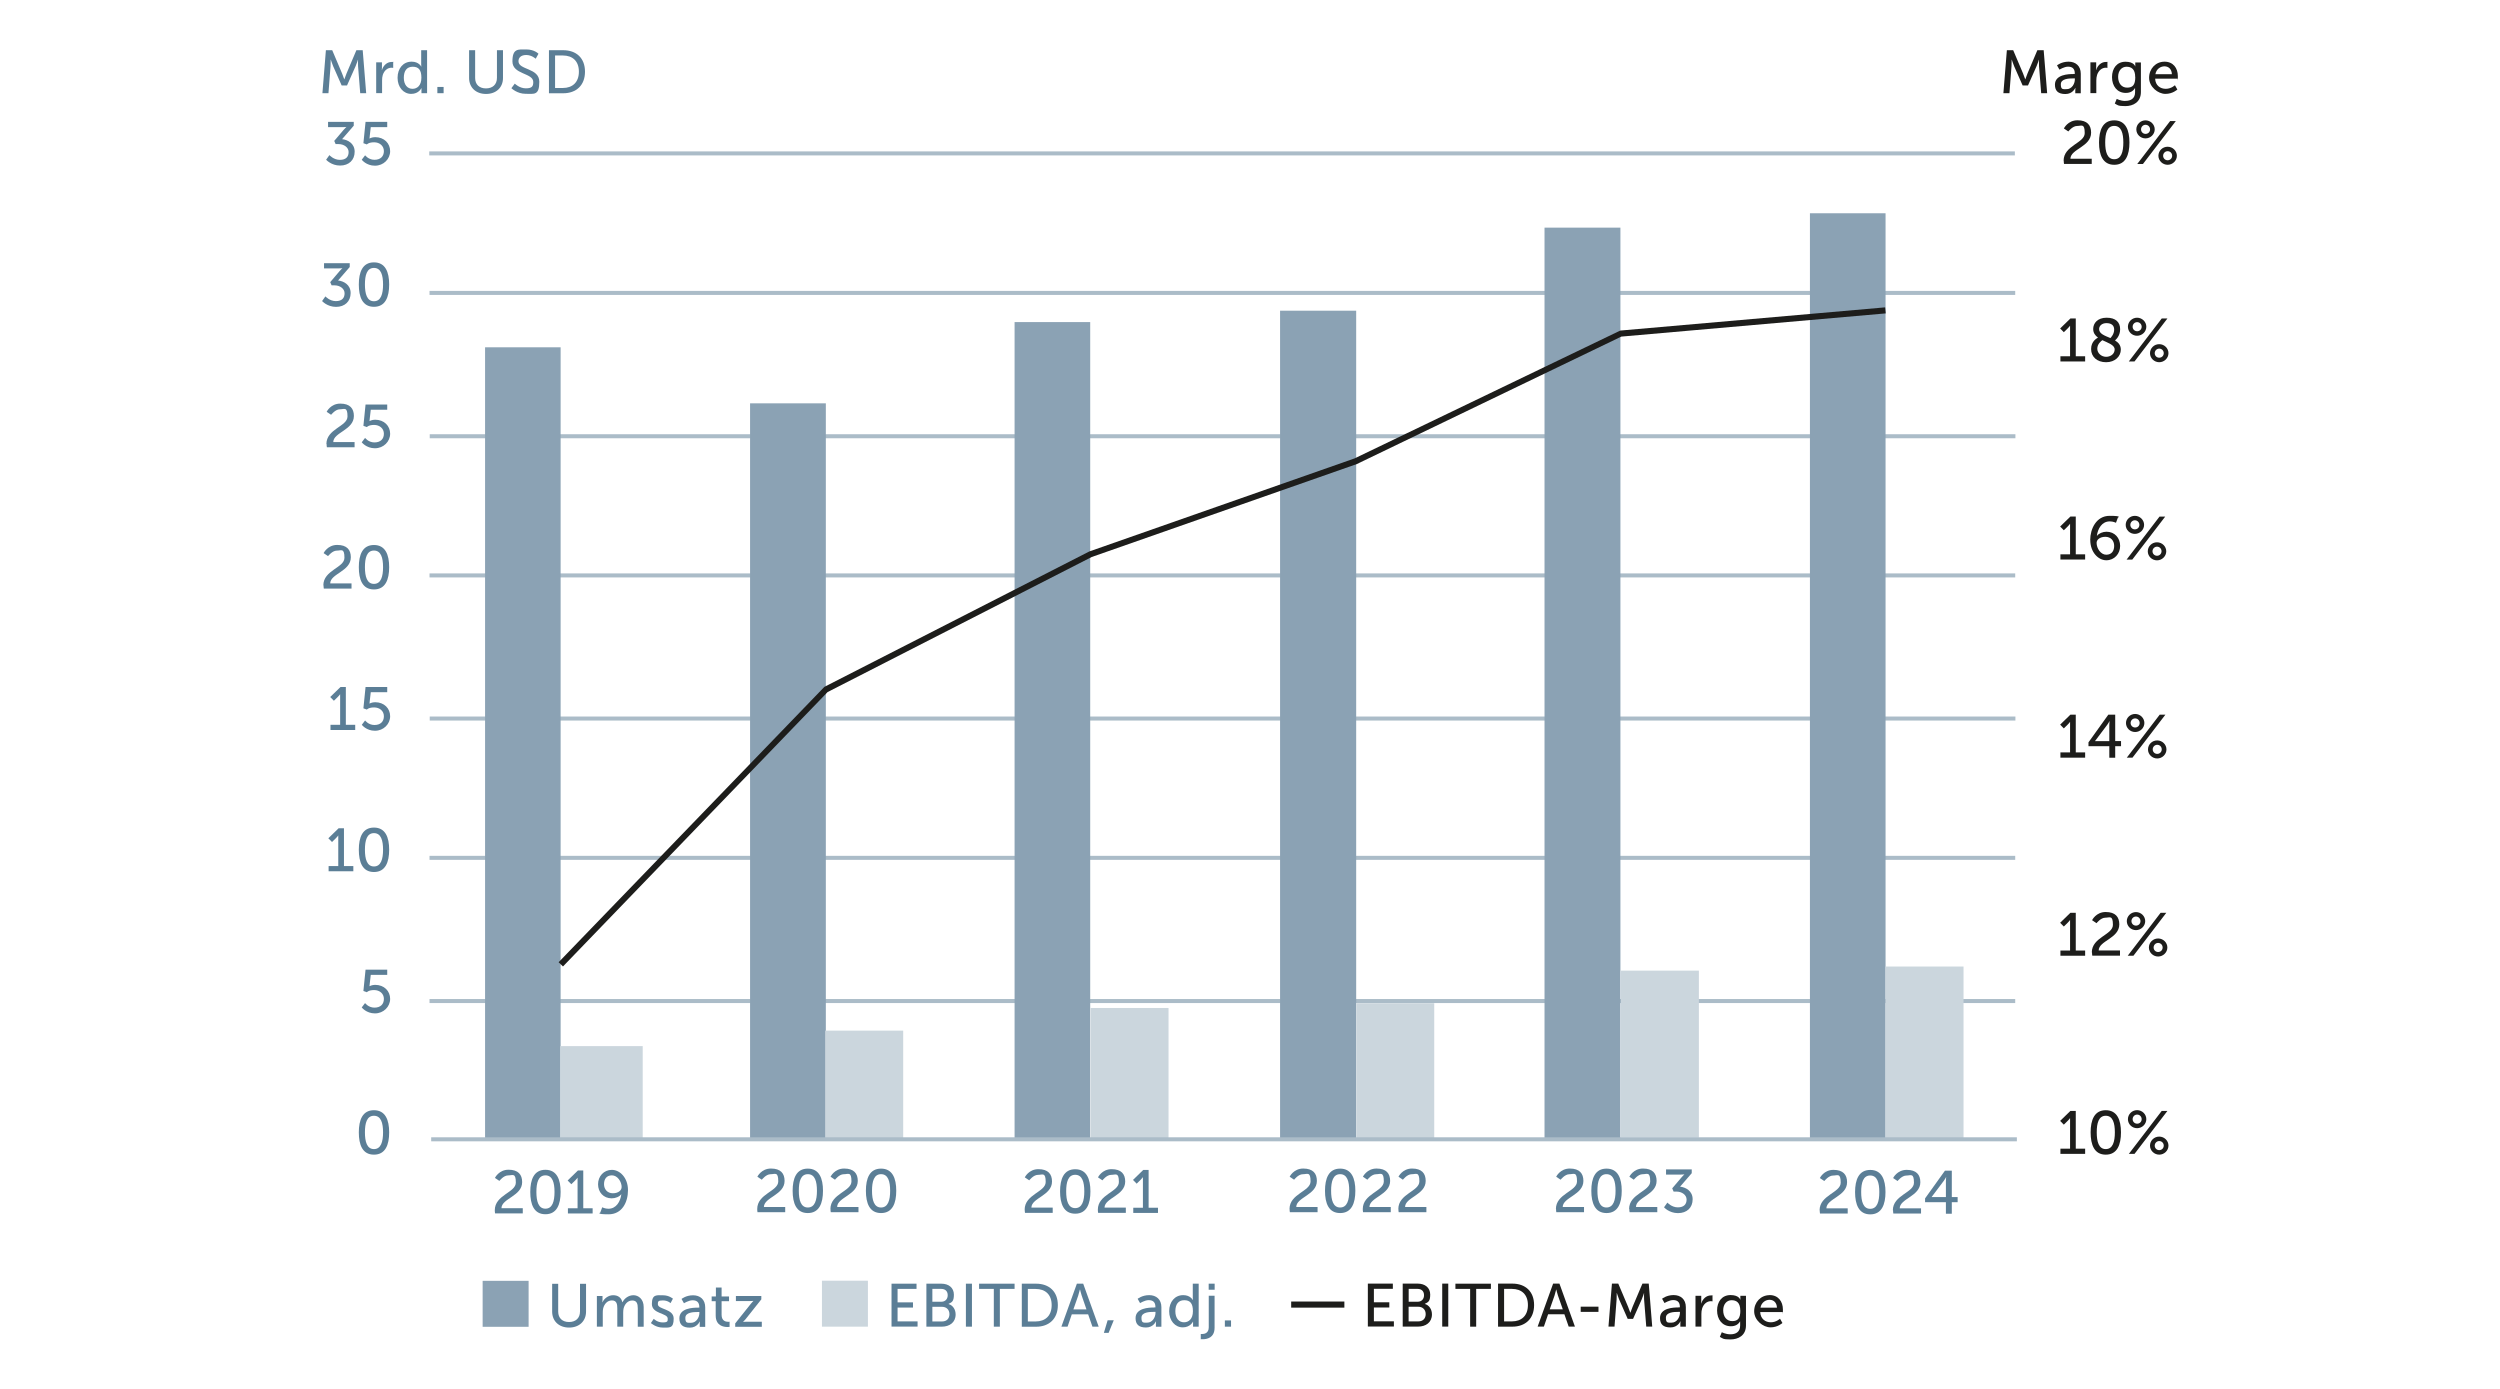 <?xml version="1.0" encoding="UTF-8"?>
<svg id="Ebene_1" xmlns="http://www.w3.org/2000/svg" version="1.1" viewBox="0 0 3600 2000">
  <!-- Generator: Adobe Illustrator 29.2.1, SVG Export Plug-In . SVG Version: 2.1.0 Build 116)  -->
  <defs>
    <style>
      .st0 {
        fill: #abbcc8;
      }

      .st1 {
        fill: #1d1d1b;
      }

      .st2 {
        fill: #8ba2b4;
      }

      .st3 {
        fill: #cbd6dd;
      }

      .st4 {
        fill: #5b7e96;
      }
    </style>
  </defs>
  <rect class="st0" x="618.5" y="418.9" width="2283.4" height="5.8"/>
  <rect class="st0" x="618.8" y="625.3" width="2283.4" height="5.8"/>
  <rect class="st0" x="618.5" y="825.7" width="2283.4" height="5.8"/>
  <rect class="st0" x="618.8" y="1031.8" width="2283.4" height="5.8"/>
  <rect class="st0" x="618.5" y="1232.4" width="2283.4" height="5.8"/>
  <rect class="st0" x="618.5" y="1438.6" width="2283.4" height="5.8"/>
  <g>
    <path class="st1" d="M2967.2,1654.1h13.7v-40c0-1.9,0-3.9,0-3.9h-.2s-.7,1.4-3,3.6l-5.8,5.7-5.3-5.4,14.8-14.4h7.7v54.4h13.5v7.5h-35.6v-7.5h0Z"/>
    <path class="st1" d="M3010.5,1630.6c0-17.8,5.4-31.9,21.8-31.9s21.9,14.1,21.9,31.9-5.4,32.1-21.9,32.1-21.8-14.2-21.8-32.1ZM3045.4,1630.6c0-13.4-2.9-23.9-13.1-23.9s-13,10.5-13,23.9,2.9,24.1,13,24.1,13.1-10.6,13.1-24.1Z"/>
    <path class="st1" d="M3064.2,1611.6c0-7.1,5.9-13,13.2-13s13.3,5.9,13.3,13-6,13-13.3,13-13.2-5.8-13.2-13ZM3112.9,1599.7h8.2l-47.4,61.9h-8.2l47.4-61.9h0ZM3084,1611.6c0-3.6-2.8-6.6-6.5-6.6s-6.5,3-6.5,6.6,2.8,6.5,6.5,6.5,6.5-2.8,6.5-6.5ZM3109.3,1636.7c7.3,0,13.3,5.9,13.3,13s-6.1,13-13.3,13-13.3-5.8-13.3-13,5.9-13,13.3-13ZM3109.3,1656.2c3.6,0,6.5-2.8,6.5-6.5s-2.9-6.6-6.5-6.6-6.5,3-6.5,6.6,2.8,6.5,6.5,6.5Z"/>
  </g>
  <g>
    <path class="st1" d="M2967.2,1368.8h13.7v-40c0-1.9,0-3.9,0-3.9h-.2s-.7,1.4-3,3.6l-5.8,5.7-5.3-5.4,14.8-14.4h7.7v54.4h13.5v7.5h-35.6v-7.5h0Z"/>
    <path class="st1" d="M3012.2,1371.6c0-22.1,30.4-25.3,30.4-39.8s-4.7-10.3-11.1-10.3-12.5,7.9-12.5,7.9l-6.4-4.3s5.6-11.8,19.6-11.8,19.6,7.1,19.6,17.8c0,20.3-29.6,23.5-29.7,37.6h30.7v7.5h-39.9c-.3-1.7-.4-3.2-.4-4.7h0Z"/>
    <path class="st1" d="M3062.6,1326.4c0-7.1,5.9-13,13.2-13s13.3,5.9,13.3,13-6,13-13.3,13-13.2-5.8-13.2-13ZM3111.3,1314.4h8.2l-47.4,61.9h-8.2l47.4-61.9h0ZM3082.3,1326.4c0-3.6-2.8-6.6-6.5-6.6s-6.5,3-6.5,6.6,2.8,6.5,6.5,6.5,6.5-2.8,6.5-6.5ZM3107.7,1351.4c7.3,0,13.3,5.9,13.3,13s-6.1,13-13.3,13-13.3-5.8-13.3-13,5.9-13,13.3-13ZM3107.7,1370.9c3.6,0,6.5-2.8,6.5-6.5s-2.9-6.6-6.5-6.6-6.5,3-6.5,6.6,2.8,6.5,6.5,6.5Z"/>
  </g>
  <g>
    <path class="st1" d="M2967.2,1083.5h13.7v-40c0-1.9,0-3.9,0-3.9h-.2s-.7,1.4-3,3.6l-5.8,5.7-5.3-5.4,14.8-14.4h7.7v54.4h13.5v7.5h-35.6v-7.5h0Z"/>
    <path class="st1" d="M3007.4,1069l28.6-39.9h9.9v38h8.4v7.4h-8.4v16.6h-8.5v-16.6h-30v-5.4ZM3037.4,1067.1v-22.5c0-2.9.4-6.1.4-6.1h-.2s-1.4,2.9-3.1,5.1l-17.6,23.4v.2h20.4Z"/>
    <path class="st1" d="M3061.4,1041.1c0-7.1,5.9-13,13.2-13s13.3,5.9,13.3,13-6,13-13.3,13-13.2-5.8-13.2-13ZM3110,1029.1h8.2l-47.4,61.9h-8.2l47.4-61.9h0ZM3081.1,1041.1c0-3.6-2.8-6.6-6.5-6.6s-6.5,3-6.5,6.6,2.8,6.5,6.5,6.5,6.5-2.8,6.5-6.5ZM3106.4,1066.2c7.3,0,13.3,5.9,13.3,13s-6.1,13-13.3,13-13.3-5.8-13.3-13,5.9-13,13.3-13ZM3106.4,1085.6c3.6,0,6.5-2.8,6.5-6.5s-2.9-6.6-6.5-6.6-6.5,3-6.5,6.6,2.8,6.5,6.5,6.5Z"/>
  </g>
  <g>
    <path class="st1" d="M2967.2,798.2h13.7v-40c0-1.9,0-3.9,0-3.9h-.2s-.7,1.4-3,3.6l-5.8,5.7-5.3-5.4,14.8-14.4h7.7v54.4h13.5v7.5h-35.6v-7.5h0Z"/>
    <path class="st1" d="M3009.9,777.6c0-15.9,8.7-34.8,27.9-34.8s12,2.5,12,2.5l-2.8,7.5s-3.9-2-8.9-2c-11.4,0-17.3,10.5-18.6,20.8h.2c2.6-3.5,8.2-5.9,13.7-5.9,11.8,0,19.6,9,19.6,20.4s-8.3,20.7-19.9,20.7-23.1-11.6-23.1-29.2h0ZM3044.4,786.1c0-7.5-4.8-13.1-12.7-13.1s-12.6,4.2-12.6,8.7c0,8.1,6.1,17.1,13.9,17.1s11.4-5.5,11.4-12.7h0Z"/>
    <path class="st1" d="M3061,755.8c0-7.1,5.9-13,13.2-13s13.3,5.9,13.3,13-6,13-13.3,13-13.2-5.8-13.2-13ZM3109.7,743.9h8.2l-47.4,61.9h-8.2l47.4-61.9h0ZM3080.7,755.8c0-3.6-2.8-6.6-6.5-6.6s-6.5,3-6.5,6.6,2.8,6.5,6.5,6.5,6.5-2.8,6.5-6.5ZM3106.1,780.9c7.3,0,13.3,5.9,13.3,13s-6.1,13-13.3,13-13.3-5.8-13.3-13,5.9-13,13.3-13ZM3106.1,800.3c3.6,0,6.5-2.8,6.5-6.5s-2.9-6.6-6.5-6.6-6.5,3-6.5,6.6,2.8,6.5,6.5,6.5Z"/>
  </g>
  <g>
    <path class="st1" d="M2967.2,513h13.7v-40c0-1.9,0-3.9,0-3.9h-.2s-.7,1.4-3,3.6l-5.8,5.7-5.3-5.4,14.8-14.4h7.7v54.4h13.5v7.5h-35.6v-7.5h0Z"/>
    <path class="st1" d="M3021.1,486.1c-4-2.9-6.9-6.7-6.9-12.4,0-8.2,6.2-16.2,19.3-16.2s19.5,6.4,19.5,16.6-6.6,15.3-7.4,16.1c4.7,2.9,8.4,6.8,8.4,13.2,0,9.7-8.3,18.2-21.2,18.2s-21.6-7.7-21.6-19,8.2-15.3,9.9-16.5h0ZM3027.5,489.8c-2,1.4-7.4,5.6-7.4,12.3s6.1,11.7,12.7,11.7,12.3-4.2,12.3-10.6-9.2-9.3-17.6-13.3h0ZM3039,486.8c1-1,5.4-5.7,5.4-12.2s-4.6-9.3-11.1-9.3-10.6,3.9-10.6,8.6c0,6.8,8.2,9.5,16.2,12.9h0Z"/>
    <path class="st1" d="M3064.2,470.5c0-7.1,5.9-13,13.2-13s13.3,5.9,13.3,13-6,13-13.3,13-13.2-5.8-13.2-13ZM3112.9,458.6h8.2l-47.4,61.9h-8.2l47.4-61.9h0ZM3084,470.5c0-3.6-2.8-6.6-6.5-6.6s-6.5,3-6.5,6.6,2.8,6.5,6.5,6.5,6.5-2.8,6.5-6.5ZM3109.3,495.6c7.3,0,13.3,5.9,13.3,13s-6.1,13-13.3,13-13.3-5.8-13.3-13,5.9-13,13.3-13ZM3109.3,515.1c3.6,0,6.5-2.8,6.5-6.5s-2.9-6.6-6.5-6.6-6.5,3-6.5,6.6,2.8,6.5,6.5,6.5Z"/>
  </g>
  <g>
    <path class="st1" d="M2971.6,231.5c0-22.1,30.4-25.3,30.4-39.8s-4.7-10.3-11.1-10.3-12.5,7.9-12.5,7.9l-6.4-4.3s5.6-11.8,19.6-11.8,19.6,7.1,19.6,17.8c0,20.4-29.6,23.5-29.8,37.6h30.7v7.5h-39.9c-.3-1.7-.4-3.2-.4-4.7h0Z"/>
    <path class="st1" d="M3022.6,205.2c0-17.8,5.4-31.9,21.9-31.9s21.9,14.1,21.9,31.9-5.4,32.1-21.9,32.1-21.9-14.2-21.9-32.1ZM3057.6,205.2c0-13.4-2.9-23.9-13.1-23.9s-13,10.5-13,23.9,2.9,24.1,13,24.1,13.1-10.6,13.1-24.1Z"/>
    <path class="st1" d="M3076.3,186.3c0-7.1,5.9-13,13.2-13s13.3,5.9,13.3,13-6,13-13.3,13-13.2-5.8-13.2-13ZM3125,174.3h8.2l-47.4,61.9h-8.2l47.4-61.9h0ZM3096.1,186.3c0-3.6-2.8-6.6-6.5-6.6s-6.5,3-6.5,6.6,2.8,6.5,6.5,6.5,6.5-2.8,6.5-6.5ZM3121.4,211.3c7.3,0,13.3,5.9,13.3,13s-6.1,13-13.3,13-13.3-5.8-13.3-13,5.9-13,13.3-13ZM3121.4,230.8c3.6,0,6.5-2.8,6.5-6.5s-2.9-6.6-6.5-6.6-6.5,3-6.5,6.6,2.8,6.5,6.5,6.5Z"/>
  </g>
  <path class="st4" d="M516.7,1630.6c0-17.8,5.3-31.9,21.8-31.9s21.9,14.1,21.9,31.9-5.3,32.1-21.9,32.1-21.8-14.2-21.8-32.1ZM551.6,1630.6c0-13.4-2.9-23.9-13.1-23.9s-13,10.5-13,23.9,2.9,24.1,13,24.1,13.1-10.6,13.1-24.1Z"/>
  <path class="st4" d="M525.6,1444.3s4.8,6.7,13.6,6.7,13.6-5,13.6-12.6-6.1-12.7-14.1-12.7-10.4,3.1-10.4,3.1l-5-1.8,3.1-30.7h31.2v7.5h-23.7l-1.5,13.1c0,1.8-.4,3.2-.4,3.2h.2s3.4-1.9,8-1.9c13.1,0,21.6,9,21.6,20.2s-9.4,20.9-21.9,20.9-19-8.6-19-8.6l4.8-6.3h0Z"/>
  <g>
    <path class="st4" d="M473.4,1247.1h13.7v-40c0-1.9,0-3.9,0-3.9h-.2s-.7,1.4-3,3.6l-5.8,5.7-5.3-5.4,14.8-14.4h7.7v54.4h13.5v7.5h-35.6v-7.5h0Z"/>
    <path class="st4" d="M516.7,1223.6c0-17.8,5.3-31.9,21.8-31.9s21.9,14.1,21.9,31.9-5.3,32.1-21.9,32.1-21.8-14.2-21.8-32.1ZM551.6,1223.6c0-13.4-2.9-23.9-13.1-23.9s-13,10.5-13,23.9,2.9,24.1,13,24.1,13.1-10.6,13.1-24.1Z"/>
  </g>
  <g>
    <path class="st4" d="M476.1,1043.7h13.7v-40c0-1.9,0-3.9,0-3.9h-.2s-.7,1.4-3,3.6l-5.8,5.7-5.3-5.4,14.8-14.4h7.7v54.4h13.5v7.5h-35.6v-7.5h0Z"/>
    <path class="st4" d="M525.6,1037.3s4.8,6.7,13.6,6.7,13.6-5,13.6-12.6-6.1-12.7-14.1-12.7-10.4,3.1-10.4,3.1l-5-1.8,3.1-30.7h31.2v7.5h-23.7l-1.5,13.1c0,1.8-.4,3.2-.4,3.2h.2s3.4-1.9,8-1.9c13.1,0,21.6,9,21.6,20.2s-9.4,20.9-21.9,20.9-18.9-8.6-18.9-8.6l4.8-6.3h0Z"/>
  </g>
  <g>
    <path class="st4" d="M465.6,843c0-22.1,30.4-25.3,30.4-39.8s-4.7-10.3-11.1-10.3-12.5,7.9-12.5,7.9l-6.4-4.3s5.6-11.8,19.6-11.8,19.6,7.1,19.6,17.8c0,20.3-29.5,23.5-29.7,37.6h30.7v7.5h-39.9c-.3-1.7-.4-3.2-.4-4.7h0Z"/>
    <path class="st4" d="M516.7,816.7c0-17.8,5.3-31.9,21.8-31.9s21.9,14.1,21.9,31.9-5.3,32.1-21.9,32.1-21.8-14.2-21.8-32.1ZM551.6,816.7c0-13.4-2.9-23.9-13.1-23.9s-13,10.5-13,23.9,2.9,24.1,13,24.1,13.1-10.6,13.1-24.1Z"/>
  </g>
  <g>
    <path class="st4" d="M470,639.5c0-22.1,30.4-25.3,30.4-39.8s-4.7-10.3-11.1-10.3-12.5,7.9-12.5,7.9l-6.4-4.3s5.6-11.8,19.6-11.8,19.6,7.1,19.6,17.8c0,20.3-29.5,23.5-29.7,37.6h30.7v7.5h-39.9c-.3-1.7-.4-3.2-.4-4.7h0Z"/>
    <path class="st4" d="M525.6,630.4s4.8,6.7,13.6,6.7,13.6-5,13.6-12.5-6.1-12.7-14.1-12.7-10.4,3.1-10.4,3.1l-5-1.8,3.1-30.7h31.2v7.5h-23.7l-1.5,13.1c0,1.8-.4,3.2-.4,3.2h.2s3.4-1.9,8-1.9c13.1,0,21.6,9,21.6,20.2s-9.4,20.9-21.9,20.9-19-8.6-19-8.6l4.8-6.3h0Z"/>
  </g>
  <g>
    <path class="st4" d="M468.6,426.8s6,6.8,15,6.8,12.6-4.6,12.6-11.3-6.8-11.4-14.4-11.4h-4.3l-2-4.6,13.5-15.9c2-2.4,3.9-4,3.9-4v-.2s-1.8.3-5.3.3h-21v-7.5h37v5.5l-16.8,19.4c8.2.9,18.1,6.1,18.1,18.1s-8.3,19.9-21,19.9-20.1-8.4-20.1-8.4l4.7-6.6h0Z"/>
    <path class="st4" d="M516.7,409.7c0-17.8,5.3-31.9,21.8-31.9s21.9,14.1,21.9,31.9-5.3,32.1-21.9,32.1-21.8-14.2-21.8-32.1h0ZM551.6,409.7c0-13.4-2.9-23.9-13.1-23.9s-13,10.5-13,23.9,2.9,24.1,13,24.1,13.1-10.6,13.1-24.1Z"/>
  </g>
  <g>
    <path class="st4" d="M474.4,223.4s6,6.8,15,6.8,12.6-4.6,12.6-11.3-6.8-11.4-14.4-11.4h-4.3l-2-4.6,13.5-15.9c2-2.4,3.9-4,3.9-4v-.2s-1.8.3-5.3.3h-21v-7.6h37v5.5l-16.8,19.4c8.2.9,18.1,6.1,18.1,18.1s-8.3,19.9-21,19.9-20.1-8.4-20.1-8.4l4.7-6.6h0Z"/>
    <path class="st4" d="M525.6,223.4s4.8,6.7,13.6,6.7,13.6-5,13.6-12.5-6.1-12.7-14.1-12.7-10.4,3.1-10.4,3.1l-5-1.8,3.1-30.7h31.2v7.6h-23.7l-1.5,13.1c0,1.8-.4,3.2-.4,3.2h.2s3.4-1.9,8-1.9c13.1,0,21.6,9,21.6,20.2s-9.4,20.9-21.9,20.9-19-8.6-19-8.6l4.8-6.3h0Z"/>
  </g>
  <g>
    <path class="st4" d="M712.5,1742.7c0-22.1,30.3-25.3,30.3-39.8s-4.7-10.3-11.2-10.3-12.5,7.9-12.5,7.9l-6.4-4.3s5.6-11.8,19.6-11.8,19.6,7.1,19.6,17.8c0,20.3-29.6,23.5-29.8,37.6h30.7v7.5h-39.9c-.3-1.7-.4-3.2-.4-4.7h0Z"/>
    <path class="st4" d="M763.6,1716.4c0-17.8,5.3-31.9,21.8-31.9s21.9,14.1,21.9,31.9-5.3,32.1-21.9,32.1-21.8-14.2-21.8-32.1ZM798.5,1716.4c0-13.4-2.9-23.9-13.1-23.9s-13,10.5-13,23.9,2.9,24.1,13,24.1,13.1-10.6,13.1-24.1Z"/>
    <path class="st4" d="M818,1739.9h13.7v-40c0-1.9,0-3.9,0-3.9h-.2s-.7,1.4-3,3.6l-5.8,5.7-5.3-5.4,14.8-14.4h7.7v54.4h13.5v7.5h-35.6v-7.5h0Z"/>
    <path class="st4" d="M864.4,1746l2.8-7.5s4,2.1,8.9,2.1c11.4,0,17.3-10.5,18.6-20.8h-.2c-2.5,3.5-8.2,5.8-13.7,5.8-11.8,0-19.6-8.8-19.6-20.3s8.3-20.7,19.9-20.7,23.2,11.5,23.2,29.2-8.7,34.8-27.9,34.8-12-2.5-12-2.5h0ZM895.2,1709.6c0-8.1-6.1-17.1-14-17.1s-11.4,5.5-11.4,12.7,4.7,13.1,12.7,13.1,12.6-4.3,12.6-8.7h0Z"/>
  </g>
  <g>
    <path class="st4" d="M1090.4,1741c0-22.1,30.3-25.3,30.3-39.8s-4.7-10.3-11.2-10.3-12.5,7.9-12.5,7.9l-6.4-4.3s5.6-11.8,19.6-11.8,19.6,7.1,19.6,17.8c0,20.3-29.6,23.5-29.8,37.6h30.7v7.5h-39.9c-.3-1.7-.4-3.2-.4-4.7h0Z"/>
    <path class="st4" d="M1141.4,1714.7c0-17.8,5.3-31.9,21.8-31.9s21.9,14.1,21.9,31.9-5.3,32.1-21.9,32.1-21.8-14.2-21.8-32.1ZM1176.4,1714.7c0-13.4-2.9-23.9-13.1-23.9s-13,10.5-13,23.9,2.9,24.1,13,24.1,13.1-10.6,13.1-24.1Z"/>
    <path class="st4" d="M1195.8,1741c0-22.1,30.3-25.3,30.3-39.8s-4.7-10.3-11.2-10.3-12.5,7.9-12.5,7.9l-6.4-4.3s5.6-11.8,19.6-11.8,19.6,7.1,19.6,17.8c0,20.3-29.6,23.5-29.7,37.6h30.7v7.5h-39.9c-.3-1.7-.4-3.2-.4-4.7h0Z"/>
    <path class="st4" d="M1246.9,1714.7c0-17.8,5.3-31.9,21.8-31.9s21.9,14.1,21.9,31.9-5.3,32.1-21.9,32.1-21.8-14.2-21.8-32.1ZM1281.8,1714.7c0-13.4-2.9-23.9-13.1-23.9s-13,10.5-13,23.9,2.9,24.1,13,24.1,13.1-10.6,13.1-24.1Z"/>
  </g>
  <g>
    <path class="st4" d="M1475.5,1741.9c0-22.1,30.3-25.3,30.3-39.8s-4.7-10.3-11.2-10.3-12.5,7.9-12.5,7.9l-6.4-4.3s5.6-11.8,19.6-11.8,19.6,7.1,19.6,17.8c0,20.3-29.6,23.5-29.7,37.6h30.7v7.5h-39.9c-.3-1.7-.4-3.2-.4-4.7h0Z"/>
    <path class="st4" d="M1526.5,1715.6c0-17.8,5.3-31.9,21.8-31.9s21.9,14.1,21.9,31.9-5.3,32.1-21.9,32.1-21.8-14.2-21.8-32.1ZM1561.4,1715.6c0-13.4-2.9-23.9-13.1-23.9s-13,10.5-13,23.9,2.9,24.1,13,24.1,13.1-10.6,13.1-24.1Z"/>
    <path class="st4" d="M1580.9,1741.9c0-22.1,30.3-25.3,30.3-39.8s-4.7-10.3-11.2-10.3-12.5,7.9-12.5,7.9l-6.4-4.3s5.6-11.8,19.6-11.8,19.6,7.1,19.6,17.8c0,20.3-29.6,23.5-29.8,37.6h30.7v7.5h-39.9c-.3-1.7-.4-3.2-.4-4.7h0Z"/>
    <path class="st4" d="M1632.1,1739.1h13.7v-40c0-1.9,0-3.9,0-3.9h-.2s-.7,1.4-3,3.6l-5.8,5.7-5.3-5.4,14.8-14.4h7.7v54.4h13.5v7.5h-35.6v-7.5h0Z"/>
  </g>
  <g>
    <path class="st4" d="M1856.9,1741c0-22.1,30.3-25.3,30.3-39.8s-4.7-10.3-11.2-10.3-12.5,7.9-12.5,7.9l-6.4-4.3s5.6-11.8,19.6-11.8,19.6,7.1,19.6,17.8c0,20.3-29.6,23.5-29.7,37.6h30.7v7.5h-39.9c-.3-1.7-.4-3.2-.4-4.7h0Z"/>
    <path class="st4" d="M1908,1714.7c0-17.8,5.3-31.9,21.8-31.9s21.9,14.1,21.9,31.9-5.3,32.1-21.9,32.1-21.8-14.2-21.8-32.1ZM1942.9,1714.7c0-13.4-2.9-23.9-13.1-23.9s-13,10.5-13,23.9,2.9,24.1,13,24.1,13.1-10.6,13.1-24.1Z"/>
    <path class="st4" d="M1962.4,1741c0-22.1,30.3-25.3,30.3-39.8s-4.7-10.3-11.2-10.3-12.5,7.9-12.5,7.9l-6.4-4.3s5.6-11.8,19.6-11.8,19.6,7.1,19.6,17.8c0,20.3-29.6,23.5-29.8,37.6h30.7v7.5h-39.9c-.3-1.7-.4-3.2-.4-4.7h0Z"/>
    <path class="st4" d="M2013.6,1741c0-22.1,30.3-25.3,30.3-39.8s-4.7-10.3-11.2-10.3-12.5,7.9-12.5,7.9l-6.4-4.3s5.6-11.8,19.6-11.8,19.6,7.1,19.6,17.8c0,20.3-29.6,23.5-29.7,37.6h30.7v7.5h-39.9c-.3-1.7-.4-3.2-.4-4.7h0Z"/>
  </g>
  <g>
    <path class="st4" d="M2240.5,1741c0-22.1,30.4-25.3,30.4-39.8s-4.7-10.3-11.1-10.3-12.5,7.9-12.5,7.9l-6.4-4.3s5.6-11.8,19.6-11.8,19.6,7.1,19.6,17.8c0,20.3-29.6,23.5-29.8,37.6h30.7v7.5h-39.9c-.3-1.7-.4-3.2-.4-4.7h0Z"/>
    <path class="st4" d="M2291.5,1714.7c0-17.8,5.4-31.9,21.9-31.9s21.9,14.1,21.9,31.9-5.4,32.1-21.9,32.1-21.9-14.2-21.9-32.1ZM2326.4,1714.7c0-13.4-2.9-23.9-13.1-23.9s-13,10.5-13,23.9,2.9,24.1,13,24.1,13.1-10.6,13.1-24.1Z"/>
    <path class="st4" d="M2345.9,1741c0-22.1,30.4-25.3,30.4-39.8s-4.7-10.3-11.1-10.3-12.5,7.9-12.5,7.9l-6.4-4.3s5.6-11.8,19.6-11.8,19.6,7.1,19.6,17.8c0,20.3-29.6,23.5-29.7,37.6h30.7v7.5h-39.9c-.3-1.7-.4-3.2-.4-4.7h0Z"/>
    <path class="st4" d="M2401.1,1731.8s6.1,6.8,15,6.8,12.6-4.7,12.6-11.3-6.8-11.4-14.4-11.4h-4.3l-2-4.7,13.5-15.9c2-2.4,3.9-4,3.9-4v-.2s-1.8.3-5.3.3h-21v-7.5h37v5.5l-16.8,19.4c8.2.9,18.1,6.1,18.1,18.2s-8.3,19.9-21.1,19.9-20.1-8.4-20.1-8.4l4.7-6.6h0Z"/>
  </g>
  <g>
    <path class="st4" d="M2620.2,1742.9c0-22.1,30.4-25.3,30.4-39.8s-4.7-10.3-11.1-10.3-12.5,7.9-12.5,7.9l-6.4-4.3s5.6-11.8,19.6-11.8,19.6,7.1,19.6,17.8c0,20.3-29.6,23.5-29.8,37.6h30.7v7.5h-39.9c-.3-1.7-.4-3.2-.4-4.7h0Z"/>
    <path class="st4" d="M2671.3,1716.6c0-17.8,5.4-31.9,21.9-31.9s21.9,14.1,21.9,31.9-5.4,32.1-21.9,32.1-21.9-14.2-21.9-32.1ZM2706.2,1716.6c0-13.4-2.9-23.9-13.1-23.9s-13,10.5-13,23.9,2.9,24.1,13,24.1,13.1-10.6,13.1-24.1Z"/>
    <path class="st4" d="M2725.7,1742.9c0-22.1,30.4-25.3,30.4-39.8s-4.7-10.3-11.1-10.3-12.5,7.9-12.5,7.9l-6.4-4.3s5.6-11.8,19.6-11.8,19.6,7.1,19.6,17.8c0,20.3-29.6,23.5-29.7,37.6h30.7v7.5h-39.9c-.3-1.7-.4-3.2-.4-4.7h0Z"/>
    <path class="st4" d="M2772.1,1725.7l28.6-39.9h9.9v38h8.4v7.4h-8.4v16.6h-8.5v-16.6h-30v-5.4ZM2802.1,1723.7v-22.5c0-2.9.4-6.1.4-6.1h-.2s-1.4,2.9-3.1,5.1l-17.6,23.4v.2h20.4Z"/>
  </g>
  <g>
    <path class="st4" d="M469.3,72.3h9.1l14.2,33.5c1.4,3.4,3.1,8.3,3.1,8.3h.2s1.7-4.9,3.1-8.3l14.2-33.5h9.1l5,61.9h-8.6l-3.1-39c-.3-3.8,0-9.1,0-9.1h-.2s-1.8,5.7-3.3,9.1l-12.4,27.9h-7.7l-12.3-27.9c-1.4-3.3-3.3-9.3-3.3-9.3h-.2s0,5.5-.2,9.3l-3,39h-8.7l5-61.9h0Z"/>
    <path class="st4" d="M541.8,89.8h8.2v7.7c0,1.8-.2,3.3-.2,3.3h.2c2-6.5,7.2-11.6,14-11.6s2.2.2,2.2.2v8.4s-1.1-.3-2.5-.3c-5.4,0-10.4,3.9-12.5,10.4-.8,2.5-1,5.3-1,8v18.2h-8.5v-44.4h0Z"/>
    <path class="st4" d="M592.8,88.8c10.3,0,13.7,7,13.7,7h.2s-.2-1.3-.2-3v-20.5h8.5v61.9h-8.1v-4.2c0-1.8,0-3,0-3h-.2s-3.6,8.2-14.6,8.2-19.6-9.5-19.6-23.2,8.3-23.2,20.1-23.2h0ZM594,127.9c6.6,0,12.8-4.6,12.8-16s-4.1-15.8-12.5-15.8-12.8,5.8-12.8,15.9,5.2,15.9,12.5,15.9h0Z"/>
    <path class="st4" d="M629.8,125.2h9v9h-9v-9Z"/>
    <path class="st4" d="M675.5,72.3h8.7v40c0,9.5,6.1,15,15.6,15s15.8-5.5,15.8-15.2v-39.8h8.7v40c0,13.8-9.9,23-24.4,23s-24.4-9.2-24.4-23v-40Z"/>
    <path class="st4" d="M741.4,120.5s6.6,6.7,15.8,6.7,10.7-3.2,10.7-9.1c0-13.4-30-10.5-30-29.6s8.3-17.3,20-17.3,17.5,6.2,17.5,6.2l-4,7.2s-5.7-5.4-13.6-5.4-11.2,4.1-11.2,9c0,12.8,30,9.4,30,29.5s-7.4,17.4-19.7,17.4-20.5-8.1-20.5-8.1l4.9-6.6h0Z"/>
    <path class="st4" d="M790.5,72.3h20.5c18.9,0,31.4,11.3,31.4,30.9s-12.5,31.1-31.4,31.1h-20.5v-61.9h0ZM810.5,126.7c13.9,0,23.1-8.2,23.1-23.5s-9.2-23.3-23.1-23.3h-11.2v46.8h11.2Z"/>
  </g>
  <g>
    <path class="st1" d="M2889.9,72.3h9.1l14.2,33.5c1.4,3.4,3.1,8.3,3.1,8.3h.2s1.7-4.9,3.1-8.3l14.2-33.5h9.1l5,61.9h-8.6l-3.1-39c-.3-3.8,0-9.1,0-9.1h-.2s-1.8,5.7-3.3,9.1l-12.4,27.9h-7.7l-12.3-27.9c-1.4-3.3-3.3-9.3-3.3-9.3h-.2s0,5.5-.2,9.3l-3,39h-8.7l5-61.9h0Z"/>
    <path class="st1" d="M2985.8,106.5h1.9v-.8c0-7.3-4.1-9.7-9.7-9.7s-12.4,4.3-12.4,4.3l-3.5-6.2s6.4-5.3,16.6-5.3,17.6,6.1,17.6,17.4v28.1h-7.9v-4.2c0-2,.2-3.5.2-3.5h-.2s-3.6,8.8-14.2,8.8-15.1-4.6-15.1-13.5c0-14.6,19.3-15.3,26.8-15.3h0ZM2976,128.4c7.2,0,11.8-7.5,11.8-14.1v-1.4h-2.2c-6.4,0-18,.4-18,8.4s2.8,7.1,8.3,7.1h0Z"/>
    <path class="st1" d="M3010.3,89.8h8.2v7.7c0,1.8-.2,3.3-.2,3.3h.2c2-6.5,7.2-11.6,14-11.6s2.2.2,2.2.2v8.4s-1.1-.3-2.4-.3c-5.4,0-10.4,3.9-12.5,10.4-.8,2.5-1.1,5.3-1.1,8v18.2h-8.5v-44.4h0Z"/>
    <path class="st1" d="M3060.5,145.3c7.7,0,14-3.4,14-12.4v-3.2c0-1.4,0-2.8,0-2.8h-.2c-2.6,4.4-6.8,6.9-13.2,6.9-12.4,0-19.8-9.9-19.8-22.7s7.1-22.2,19.4-22.2,13.9,6.6,13.9,6.6h.2s0-.6,0-1.4v-4.1h8.1v42.5c0,14.6-11.1,20.3-22.4,20.3s-10.9-1.5-15.2-3.7l2.8-6.7s5.5,3,12.2,3h0ZM3074.7,111c0-11.6-5.6-14.9-12.5-14.9s-12.1,5.6-12.1,14.6,4.9,15.5,12.9,15.5,11.8-3.7,11.8-15.3h0Z"/>
    <path class="st1" d="M3116.9,88.8c12.5,0,19.2,9.3,19.2,20.8s-.3,3.7-.3,3.7h-32.4c.4,9.7,7.4,14.6,15.3,14.6s13.2-5.2,13.2-5.2l3.5,6.2s-6.6,6.3-17.2,6.3-23.5-10.1-23.5-23.2,9.6-23.2,22.2-23.2h0ZM3127.5,106.8c-.3-7.6-5-11.3-10.7-11.3s-11.8,4-13,11.3h23.7,0Z"/>
  </g>
  <rect class="st0" x="618.1" y="218" width="2283.3" height="5.8"/>
  <rect class="st2" x="698.5" y="500.1" width="108.8" height="1140"/>
  <rect class="st2" x="1080.1" y="580.8" width="109.1" height="1059.9"/>
  <rect class="st2" x="1461" y="463.8" width="108.9" height="1177"/>
  <rect class="st2" x="1843.3" y="447.4" width="109.6" height="1192.5"/>
  <rect class="st2" x="2224.1" y="327.8" width="109.3" height="1311.5"/>
  <rect class="st2" x="2606.3" y="307.1" width="108.9" height="1331.9"/>
  <rect class="st3" x="806.6" y="1506.4" width="118.9" height="133.9"/>
  <rect class="st3" x="1188.3" y="1484.1" width="112.3" height="156.8"/>
  <rect class="st3" x="1570.4" y="1451.5" width="112.3" height="190.1"/>
  <rect class="st3" x="1953" y="1444.6" width="112.3" height="195.5"/>
  <rect class="st3" x="2334.1" y="1397.7" width="112.3" height="240.5"/>
  <rect class="st3" x="2715.2" y="1391.8" width="112.3" height="247"/>
  <g>
    <path class="st4" d="M1283.8,1848.5h36v7.5h-27.3v19.4h22.2v7.5h-22.2v19.9h28.8v7.5h-37.5v-61.9h0Z"/>
    <path class="st4" d="M1333.9,1848.5h21.7c10.4,0,18,5.8,18,15.8s-3,10.9-7.7,13.3v.2c6.5,1.9,10.2,8.1,10.2,15,0,11.7-9,17.6-19.9,17.6h-22.2v-61.9h0ZM1355.6,1874.5c5.6,0,9.1-3.9,9.1-9.4s-3.3-9.1-9.3-9.1h-12.8v18.5h13ZM1356.6,1902.9c6.7,0,10.6-4.2,10.6-10.5s-4.2-10.6-10.7-10.6h-13.9v21.1h13.9Z"/>
    <path class="st4" d="M1390.9,1848.5h8.7v61.9h-8.7v-61.9Z"/>
    <path class="st4" d="M1431.1,1856h-21.2v-7.5h51.1v7.5h-21.2v54.4h-8.7v-54.4h0Z"/>
    <path class="st4" d="M1471.4,1848.5h20.5c18.9,0,31.4,11.3,31.4,30.9s-12.5,31.1-31.4,31.1h-20.5v-61.9h0ZM1491.3,1902.9c13.9,0,23.1-8.2,23.1-23.5s-9.2-23.3-23.1-23.3h-11.2v46.8h11.2Z"/>
    <path class="st4" d="M1566.7,1892.6h-23.3l-6.1,17.8h-8.9l22.3-61.9h9.1l22.3,61.9h-9l-6.2-17.8h0ZM1555,1857s-1.4,5.6-2.4,8.8l-6.9,19.7h18.8l-6.8-19.7c-1.1-3.2-2.4-8.8-2.4-8.8h-.2Z"/>
    <path class="st4" d="M1595.1,1901.2h8.7l-7.4,18.1h-6.8l5.4-18.1h0Z"/>
    <path class="st4" d="M1661.9,1882.7h1.9v-.8c0-7.3-4.1-9.7-9.7-9.7s-12.4,4.3-12.4,4.3l-3.5-6.2s6.4-5.3,16.6-5.3,17.6,6.1,17.6,17.4v28.1h-7.9v-4.2c0-2,.2-3.5.2-3.5h-.2s-3.6,8.8-14.2,8.8-15.1-4.6-15.1-13.5c0-14.6,19.3-15.3,26.8-15.3h0ZM1652.1,1904.6c7.2,0,11.8-7.5,11.8-14.1v-1.4h-2.2c-6.4,0-18,.4-18,8.4s2.8,7.1,8.3,7.1Z"/>
    <path class="st4" d="M1703.9,1865c10.3,0,13.7,7,13.7,7h.2s-.2-1.3-.2-3v-20.5h8.5v61.9h-8.1v-4.2c0-1.8,0-3,0-3h-.2s-3.6,8.2-14.6,8.2-19.6-9.5-19.6-23.2,8.3-23.2,20.1-23.2h0ZM1705,1904.1c6.6,0,12.8-4.6,12.8-16s-4.1-15.8-12.5-15.8-12.8,5.8-12.8,15.9,5.2,15.9,12.5,15.9Z"/>
    <path class="st4" d="M1749,1866v45.9c0,14.8-11.4,16.6-16.9,16.6s-3-.2-3-.2v-7.3s.8,0,1.9,0c3.2,0,9.6-1.1,9.6-9.7v-45.4h8.4,0ZM1740.5,1848.5h8.6v8.7h-8.6v-8.7Z"/>
    <path class="st4" d="M1763.8,1901.4h8.9v9h-8.9v-9Z"/>
  </g>
  <g>
    <path class="st4" d="M795.1,1848.7h8.7v40c0,9.5,6.1,15,15.6,15s15.8-5.5,15.8-15.2v-39.8h8.7v40c0,13.8-9.9,23-24.4,23s-24.4-9.2-24.4-23v-40h0Z"/>
    <path class="st4" d="M859.4,1866.2h8.2v5.9c0,1.8-.2,3.2-.2,3.2h.2c2.1-5.2,8.3-10.2,15.3-10.2s11.8,3.4,13.3,10.1h.2c2.5-5.3,8.6-10.1,15.8-10.1s14.7,5.7,14.7,17v28.4h-8.5v-26.6c0-6.2-1.2-11.2-7.9-11.2s-10.9,5.3-12.5,11.3c-.4,1.8-.6,3.9-.6,6.1v20.3h-8.5v-26.6c0-5.8-.9-11.2-7.7-11.2s-11.1,5.3-12.7,11.7c-.4,1.8-.5,3.8-.5,5.8v20.3h-8.5v-44.4h0Z"/>
    <path class="st4" d="M941.4,1899.1s5,5.2,12.7,5.2,7.4-1.9,7.4-5.5c0-8.2-22.8-6.5-22.8-21s7.2-12.6,16-12.6,14.3,4.9,14.3,4.9l-3.4,6.4s-4-3.9-11-3.9-7.3,1.6-7.3,5.4c0,8,22.8,6.2,22.8,20.8s-6.3,12.9-16,12.9-16.8-6.5-16.8-6.5l4.1-6.1h0Z"/>
    <path class="st4" d="M1005.1,1882.9h1.9v-.8c0-7.3-4.1-9.7-9.7-9.7s-12.4,4.3-12.4,4.3l-3.5-6.2s6.4-5.3,16.6-5.3,17.5,6.1,17.5,17.4v28.1h-7.9v-4.2c0-2,.2-3.5.2-3.5h-.2s-3.6,8.8-14.2,8.8-15.1-4.6-15.1-13.5c0-14.6,19.3-15.3,26.8-15.3h0ZM995.3,1904.8c7.2,0,11.8-7.5,11.8-14.1v-1.4h-2.2c-6.4,0-18,.4-18,8.4s2.8,7.1,8.3,7.1h0Z"/>
    <path class="st4" d="M1030.6,1873.7h-5.8v-6.8h6.1v-12.8h8.2v12.8h10.7v6.8h-10.7v19.7c0,8.9,6.2,10,9.5,10s2-.2,2-.2v7.5s-1.2.2-3,.2c-5.7,0-17-1.8-17-16.6v-20.7h0Z"/>
    <path class="st4" d="M1058.7,1905.7l22.4-28.1c1.9-2.4,3.7-4.1,3.7-4.1v-.2s-1.4.2-4.3.2h-20.8v-7.3h36.6v4.9l-22.4,28.2c-1.8,2.3-3.8,4-3.8,4v.2s1.5-.2,4.4-.2h22.5v7.3h-38.3v-4.9h0Z"/>
  </g>
  <rect class="st2" x="695" y="1844.4" width="66.2" height="66.2"/>
  <g>
    <path class="st1" d="M1969.7,1848.4h36v7.5h-27.3v19.4h22.2v7.5h-22.2v19.9h28.8v7.5h-37.5v-61.9h0Z"/>
    <path class="st1" d="M2019.8,1848.4h21.7c10.4,0,18,5.8,18,15.8s-3,10.9-7.7,13.3v.2c6.5,1.9,10.2,8.1,10.2,15,0,11.7-9,17.6-19.9,17.6h-22.2v-61.9h0ZM2041.5,1874.5c5.6,0,9.1-3.9,9.1-9.4s-3.3-9.1-9.3-9.1h-12.8v18.5h13ZM2042.4,1902.8c6.7,0,10.6-4.2,10.6-10.5s-4.2-10.6-10.7-10.6h-13.9v21.1h13.9Z"/>
    <path class="st1" d="M2076.8,1848.4h8.7v61.9h-8.7v-61.9Z"/>
    <path class="st1" d="M2117,1856h-21.2v-7.5h51.1v7.5h-21.2v54.4h-8.7v-54.4h0Z"/>
    <path class="st1" d="M2157.2,1848.4h20.5c18.9,0,31.4,11.3,31.4,30.9s-12.5,31.1-31.4,31.1h-20.5v-61.9h0ZM2177.1,1902.8c13.9,0,23.1-8.2,23.1-23.5s-9.2-23.3-23.1-23.3h-11.2v46.8h11.2Z"/>
    <path class="st1" d="M2252.6,1892.5h-23.3l-6.1,17.8h-9l22.3-61.9h9.1l22.3,61.9h-9l-6.2-17.8h0ZM2240.9,1856.9s-1.4,5.6-2.4,8.8l-6.9,19.7h18.8l-6.9-19.7c-1.1-3.2-2.4-8.8-2.4-8.8h-.2Z"/>
    <path class="st1" d="M2276.2,1881.6h25.6v7.5h-25.6v-7.5Z"/>
    <path class="st1" d="M2321.2,1848.4h9.1l14.2,33.5c1.4,3.4,3.1,8.3,3.1,8.3h.2s1.7-4.9,3.1-8.3l14.2-33.5h9.1l5,61.9h-8.6l-3.1-39c-.3-3.8,0-9.1,0-9.1h-.2s-1.8,5.7-3.3,9.1l-12.4,27.9h-7.7l-12.3-27.9c-1.4-3.3-3.3-9.3-3.3-9.3h-.2s0,5.5-.2,9.3l-3,39h-8.7l5-61.9h0Z"/>
    <path class="st1" d="M2417.1,1882.6h1.9v-.8c0-7.3-4.1-9.7-9.7-9.7s-12.4,4.3-12.4,4.3l-3.5-6.2s6.4-5.3,16.6-5.3,17.6,6.1,17.6,17.4v28.1h-7.9v-4.2c0-2,.2-3.5.2-3.5h-.2s-3.6,8.8-14.2,8.8-15.1-4.6-15.1-13.5c0-14.6,19.3-15.3,26.8-15.3h0ZM2407.3,1904.6c7.2,0,11.8-7.6,11.8-14.1v-1.4h-2.2c-6.4,0-18,.4-18,8.4s2.8,7.1,8.3,7.1h0Z"/>
    <path class="st1" d="M2441.6,1866h8.2v7.7c0,1.8-.2,3.3-.2,3.3h.2c2-6.5,7.2-11.6,14-11.6s2.2.2,2.2.2v8.4s-1.1-.3-2.4-.3c-5.4,0-10.4,3.9-12.5,10.4-.8,2.5-1.1,5.3-1.1,8v18.2h-8.5v-44.4h0Z"/>
    <path class="st1" d="M2491.8,1921.4c7.7,0,14-3.4,14-12.5v-3.2c0-1.4,0-2.8,0-2.8h-.2c-2.6,4.4-6.8,6.9-13.2,6.9-12.4,0-19.8-9.9-19.8-22.7s7.1-22.2,19.4-22.2,13.9,6.6,13.9,6.6h.2s0-.6,0-1.4v-4.1h8.1v42.6c0,14.6-11.1,20.2-22.4,20.2s-10.9-1.5-15.2-3.7l2.8-6.7s5.5,3,12.2,3h0ZM2506,1887.2c0-11.6-5.6-14.9-12.5-14.9s-12.1,5.6-12.1,14.6,4.9,15.5,12.9,15.5,11.8-3.7,11.8-15.3h0Z"/>
    <path class="st1" d="M2548.2,1864.9c12.5,0,19.2,9.3,19.2,20.8s-.3,3.7-.3,3.7h-32.4c.4,9.7,7.4,14.7,15.3,14.7s13.2-5.2,13.2-5.2l3.5,6.2s-6.6,6.3-17.2,6.3-23.5-10.1-23.5-23.2,9.6-23.2,22.2-23.2h0ZM2558.8,1883c-.3-7.6-5-11.3-10.7-11.3s-11.8,4-13,11.3h23.7,0Z"/>
  </g>
  <rect class="st1" x="1859.3" y="1874.2" width="76.6" height="8.8"/>
  <polygon class="st1" points="810.7 1391.7 804.4 1385.6 1187.1 989.1 1568.6 794.1 1950.6 660.1 2333.2 476 2714.6 442.6 2715.4 451.3 2334.7 484.7 1953.9 668.2 1572 802.1 1191.7 996.6 810.7 1391.7"/>
  <rect class="st0" x="620.9" y="1637.7" width="2283.4" height="5.8"/>
  <rect class="st3" x="1183.6" y="1844.2" width="66.2" height="66.2"/>
</svg>